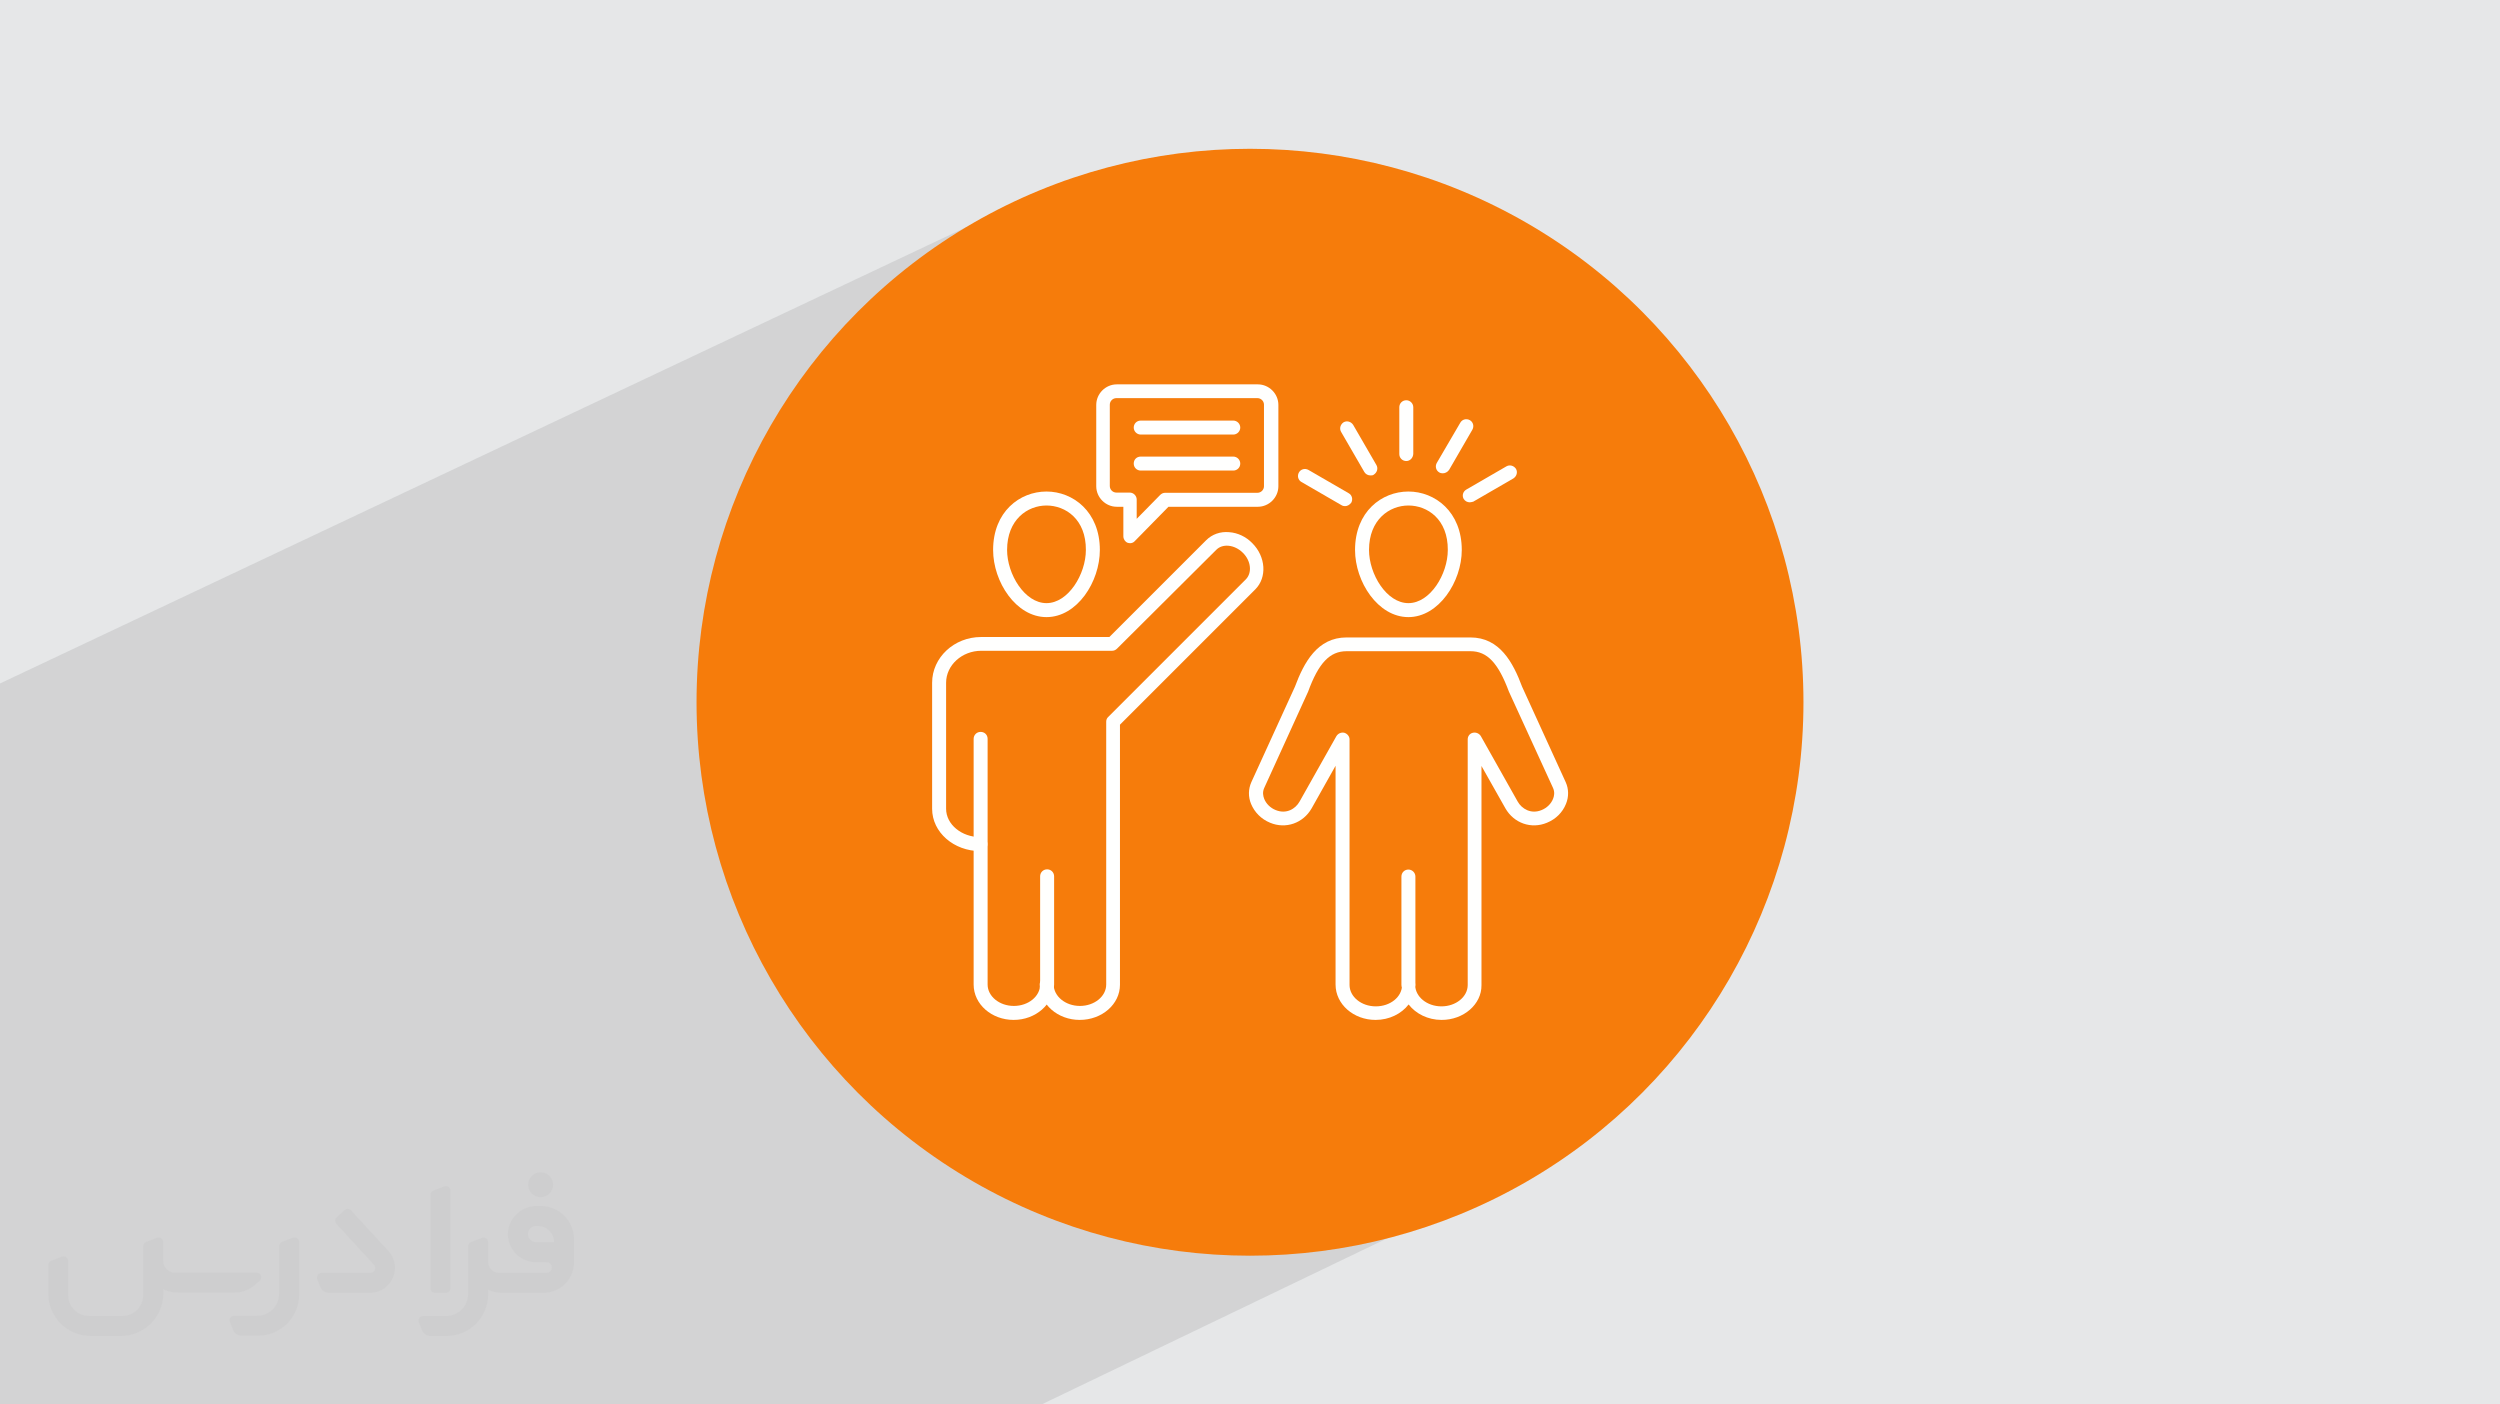 <?xml version="1.0" encoding="UTF-8"?>
<!DOCTYPE svg PUBLIC "-//W3C//DTD SVG 1.0//EN" "http://www.w3.org/TR/2001/REC-SVG-20010904/DTD/svg10.dtd">
<!-- Creator: CorelDRAW -->
<svg xmlns="http://www.w3.org/2000/svg" xml:space="preserve" width="94.192mm" height="52.917mm" version="1.0" style="shape-rendering:geometricPrecision; text-rendering:geometricPrecision; image-rendering:optimizeQuality; fill-rule:evenodd; clip-rule:evenodd"
viewBox="0 0 9404.92 5283.66"
 xmlns:xlink="http://www.w3.org/1999/xlink"
 xmlns:xodm="http://www.corel.com/coreldraw/odm/2003">
 <defs>
  <style type="text/css">
   <![CDATA[
    .fil2 {fill:#F67C0B}
    .fil4 {fill:#FFFFFE}
    .fil3 {fill:#373435;fill-rule:nonzero;fill-opacity:0.031}
    .fil1 {fill:#2B2A29;fill-opacity:0.102}
    .fil0 {fill:#E6E7E8}
   ]]>
  </style>
 </defs>
 <g id="Layer_x0020_1">
  <polygon class="fil0" points="-0,0 9404.92,0 9404.92,5283.66 -0,5283.66 "/>
  <polygon class="fil1" points="5558.94,3570.18 5957.14,4303.57 3917.97,5283.66 -0,5283.66 -0,2571.17 4007.12,678.67 "/>
  <circle class="fil2" cx="4702.46" cy="2641.83" r="2082.1"/>
  <g id="_1862666248976">
   <path class="fil3" d="M1125.4 4672.59l0 197.03c0,20.41 -3.74,40.82 -11.66,59.56 -7.92,18.74 -19.16,36.25 -33.74,50.4 -14.58,14.58 -31.65,25.82 -50.4,33.74 -18.74,7.92 -39.15,11.66 -59.56,11.66l-60.82 0c-7.08,0 -14.16,-2.08 -19.99,-6.25 -5.83,-4.16 -10.41,-9.58 -12.92,-16.25l-11.24 -29.16c-0.83,-2.5 -1.25,-5.41 -1.25,-8.33 0,-2.92 1.25,-5.42 2.92,-7.92 1.67,-2.5 3.74,-4.16 6.25,-5.41 2.5,-1.25 5.41,-2.09 7.91,-1.67l86.23 0c22.08,0 42.91,-8.75 58.73,-24.57 15.41,-15.42 24.15,-36.65 24.15,-58.73l0 -179.12c0,-3.33 1.26,-6.66 3.33,-9.58 2.09,-2.92 5,-5 7.92,-6.25l40.82 -15.83c2.5,-0.84 5.41,-1.25 8.33,-0.84 2.92,0.42 5.42,1.26 7.5,2.92 2.09,1.67 4.17,3.75 5.42,6.25 1.25,2.92 2.08,5.83 2.08,8.33z"/>
   <path class="fil3" d="M2033.88 4536.8l-15 0c-59.57,0 -109.13,48.73 -108.31,107.88 0.42,27.5 12.08,54.16 31.66,73.32 19.57,19.57 46.23,30.4 74.14,30.4l39.57 0c5.42,0 10.41,2.08 14.17,5.83 3.74,3.74 5.83,8.75 5.83,14.16 0,5.42 -2.09,10.41 -5.83,14.17 -3.75,3.74 -8.75,5.83 -14.17,5.83l-179.11 0c-10.83,0 -20.83,-4.58 -28.33,-12.08 -7.5,-7.5 -11.66,-17.91 -12.08,-28.33l0 -74.98c0,-2.92 -0.83,-5.41 -2.08,-7.92 -1.25,-2.5 -3.33,-4.57 -5.42,-6.24 -2.08,-1.67 -4.99,-2.51 -7.5,-2.92 -2.92,-0.42 -5.41,0 -8.33,0.83l-41.24 15.83c-2.92,1.25 -5.83,3.33 -7.92,6.25 -2.08,2.92 -2.92,6.25 -2.92,9.58l0 179.12c0,22.08 -8.75,43.32 -24.15,58.73 -15.42,15.42 -36.65,24.57 -58.73,24.57l-86.64 0.01c-2.92,0 -5.42,0.83 -7.92,2.08 -2.5,1.25 -4.58,3.33 -6.25,5.42 -1.66,2.5 -2.5,4.99 -2.92,7.5 -0.41,2.92 0,5.41 1.26,8.33l11.24 29.16c2.5,6.67 7.08,12.5 12.91,16.66 5.83,4.16 12.91,6.25 20,5.83l60.81 0c41.24,0 80.81,-16.25 109.97,-45.82 29.16,-29.16 45.81,-68.74 45.81,-109.97l0 -18.32c15.84,7.91 33.33,12.08 50.82,12.08l157.03 0c30.41,0 59.99,-12.08 81.65,-33.74 21.66,-21.67 33.74,-50.82 33.74,-81.65l0 -85.81c0,-33.32 -13.33,-65.39 -36.65,-89.14 -23.74,-23.74 -55.82,-36.65 -89.14,-36.65zm50.39 136.2l-66.64 0c-7.92,0 -15.42,-2.5 -21.25,-7.91 -5.83,-5.42 -9.59,-12.5 -10.41,-20.42 0,-4.16 0.42,-8.75 2.08,-12.91 1.67,-4.16 3.75,-7.91 6.67,-10.82 5.83,-5.42 13.75,-8.76 21.66,-8.76l7.09 0c16.25,0 31.65,6.25 42.9,17.91 11.66,11.25 17.91,26.66 17.91,42.91z"/>
   <path class="fil3" d="M1694.39 4478.9l0 367.39c0,2.08 -0.42,4.57 -1.25,6.66 -0.84,2.09 -2.09,4.16 -3.75,5.83 -1.67,1.67 -3.33,2.92 -5.41,3.74 -2.09,0.84 -4.16,1.26 -6.67,1.26l-40.82 0c-2.08,0 -4.58,-0.42 -6.66,-1.26 -2.09,-0.83 -4.16,-2.08 -5.42,-3.74 -1.66,-1.67 -2.92,-3.74 -3.74,-5.83 -0.83,-2.09 -1.25,-4.58 -1.25,-6.66l0 -351.57c0,-3.32 0.83,-6.66 2.92,-9.58 2.08,-2.92 4.58,-5 7.91,-6.25l40.83 -15.83c2.5,-0.84 5.41,-1.25 8.33,-1.25 2.92,0.41 5.41,1.25 7.5,2.92 2.5,1.66 4.16,3.74 5.41,6.24 1.25,2.09 2.09,5 2.09,7.92z"/>
   <path class="fil3" d="M1391.56 4863.79l-153.7 0c-7.08,0 -14.17,-2.09 -20,-6.25 -5.83,-4.16 -10.41,-9.99 -13.33,-16.66l-11.24 -28.74c-0.83,-2.51 -1.25,-5.42 -0.83,-8.34 0.41,-2.92 1.25,-5.41 2.92,-7.91 1.66,-2.51 3.74,-4.16 6.24,-5.42 2.51,-1.25 5.42,-2.08 7.92,-2.08l184.11 0c3.33,0 6.66,-1.25 9.58,-2.92 2.93,-2.09 5,-4.58 6.67,-7.92 1.25,-3.33 1.67,-6.66 1.25,-9.99 -0.42,-3.33 -2.08,-6.67 -4.16,-9.17l-141.63 -154.12c-2.92,-3.33 -4.58,-7.92 -4.58,-12.5 0,-4.58 2.09,-8.75 5.83,-12.08l29.58 -27.49c3.33,-2.92 7.92,-4.58 12.5,-4.58 4.58,0.42 8.75,2.09 12.08,5.83l140.37 152.87c55.41,59.57 12.5,157.46 -69.56,157.46z"/>
   <path class="fil3" d="M977.53 4817.97l-20 17.07c-20.83,17.91 -47.49,27.91 -74.98,27.91l-211.19 0c-19.57,0 -39.15,-4.16 -57.06,-12.49l0 16.25c0,20.82 -4.16,41.65 -12.08,60.81 -7.91,19.16 -19.57,36.65 -34.57,51.65 -14.58,14.58 -32.07,26.24 -51.65,34.58 -19.16,7.91 -39.99,12.07 -60.82,12.07l-114.55 0.01c-20.83,0 -41.66,-4.17 -60.82,-12.08 -19.16,-7.92 -36.65,-19.58 -51.65,-34.58 -14.58,-14.58 -26.24,-32.07 -34.57,-51.65 -7.92,-19.16 -12.08,-39.98 -12.08,-60.81l0 -107.89c0,-3.33 1.25,-6.66 2.92,-9.58 2.09,-2.92 4.58,-5 7.92,-6.25l40.82 -15.83c2.5,-0.84 5.41,-1.26 8.33,-0.84 2.92,0.42 5.42,1.25 7.5,2.92 2.09,1.67 4.16,3.75 5.42,6.25 1.25,2.5 2.08,5 2.08,7.92l0 128.71c0,20.83 8.34,40.82 22.92,55.41 14.58,14.58 34.57,22.91 55.4,22.91l125.79 0c20.83,0 40.41,-8.34 54.99,-22.92 14.58,-14.58 22.92,-34.57 22.92,-55.4l0 -184.11c0,-3.33 1.25,-6.67 2.92,-9.59 2.08,-2.92 4.57,-4.99 7.91,-6.24l40.82 -15.84c2.51,-0.83 5.42,-1.25 8.34,-0.83 2.92,0.42 5.41,1.25 7.91,2.92 2.51,1.67 4.17,3.74 5.42,6.25 1.25,2.5 2.08,5.41 2.08,7.91l0 70.4c0,11.66 4.58,23.32 12.92,31.65 8.33,8.34 19.57,13.33 31.65,13.33l307.4 0c3.33,0 7.09,0.84 9.59,2.92 2.92,2.09 5,5 6.25,7.92 1.25,3.33 1.25,6.66 0.41,10.41 0,3.74 -2.08,6.66 -4.57,8.75z"/>
   <path class="fil3" d="M2033.88 4503.89c25.82,0 47.07,-21.25 47.07,-47.07 0,-25.83 -21.25,-47.07 -47.07,-47.07 -25.83,0 -47.08,21.24 -47.08,47.07 0,25.82 21.25,47.07 47.08,47.07z"/>
  </g>
  <path id="_314767896" class="fil4" d="M3813.35 3836.88c-82.85,0 -150.57,-58.96 -150.57,-133.05l0 -924.18c0,-14.34 11.15,-26.29 26.29,-26.29 15.14,0 26.29,11.15 26.29,26.29l0 924.18c0,43.81 43.81,80.47 98.79,80.47 54.17,0 98.78,-35.86 98.78,-80.47l0 -407.11c0,-14.35 11.16,-26.29 26.3,-26.29 15.14,0 26.29,11.95 26.29,26.29l0 407.91c-2.4,73.3 -69.32,132.25 -152.17,132.25l0 0z"/>
  <path id="_314767824" class="fil4" d="M3936.83 1901.69c-70.9,0 -148.19,52.58 -148.19,167.31 0,90.82 66.13,199.97 148.19,199.97 82.07,0 148.2,-109.14 148.2,-199.97 0.8,-115.53 -76.48,-167.31 -148.2,-167.31zm0 419.85c-114.73,0 -200.77,-133.05 -200.77,-252.55 0,-144.21 100.39,-219.9 200.77,-219.9 99.59,0 200.78,75.69 200.78,219.9 0,119.5 -85.25,252.55 -200.78,252.55z"/>
  <path id="_314767656" class="fil4" d="M4061.92 3836.88c-82.86,0 -150.58,-58.96 -150.58,-133.05 0,-14.35 11.15,-26.29 26.29,-26.29 15.14,0 26.29,11.95 26.29,26.29 0,43.81 43.82,80.47 98.79,80.47 54.18,0 98.79,-35.86 98.79,-80.47l0 -988.71c0,-7.17 2.4,-13.54 7.97,-18.32l517.07 -517.06c24.69,-24.7 19.91,-70.11 -11.15,-100.39 -15.14,-15.14 -35.06,-24.69 -54.18,-26.29 -18.32,-1.59 -34.26,3.98 -45.41,15.14l-373.65 372.06c-4.78,4.78 -11.15,7.97 -18.32,7.97l-492.36 0c-72.5,0 -132.25,54.18 -132.25,120.31l0 474.03c0,58.96 58.16,106.76 129.06,106.76 14.34,0 26.29,11.15 26.29,26.29 0,15.14 -11.15,26.29 -26.29,26.29 -100.39,0 -181.65,-70.9 -181.65,-159.34l0 -474.04c0,-94.81 82.85,-172.08 184.03,-172.08l482.8 0 364.1 -364.1c22.31,-22.31 53.38,-33.46 86.84,-30.27 31.87,2.4 62.94,16.73 86.85,41.43 50.98,50.99 55.77,129.07 11.15,173.69l-509.1 509.09 0 978.35c0,73.3 -67.72,132.25 -151.37,132.25l0 0.01z"/>
  <path id="_314768088" class="fil4" d="M5323.89 3705.42c0,43.82 43.82,80.47 98.79,80.47 54.18,0 98.79,-35.85 98.79,-80.47l0 -924.17c0,-11.95 7.97,-22.31 19.92,-24.7 11.15,-2.39 23.11,2.4 29.49,12.75l138.62 246.18c15.14,27.09 50.19,48.61 90.03,31.87 19.92,-7.97 35.85,-23.9 43.02,-42.23 3.98,-9.57 7.17,-24.7 0,-40.64l-164.92 -360.1c0,-0.8 -0.8,-0.8 -0.8,-1.6 -40.64,-109.14 -82.07,-152.97 -145,-152.97l-466.07 0.01c-62.93,0 -105.16,43.81 -145,152.97 0,0.8 -0.8,0.8 -0.8,1.59l-164.12 360.11c-7.17,15.94 -3.98,30.27 0,40.63 7.18,18.32 23.11,34.26 43.02,42.23 40.64,16.73 74.9,-4.78 90.03,-31.86l138.62 -246.19c6.38,-10.35 18.33,-15.14 29.49,-12.74 11.15,3.19 19.92,13.54 19.92,24.69l0 924.18c0,43.81 43.81,80.47 98.79,80.47 54.97,0 98.79,-35.86 98.79,-80.47 0,-14.35 11.15,-26.29 26.29,-26.29 15.14,0 23.11,11.15 23.11,26.29l-0.01 -0.01zm99.59 131.46c-51.78,0 -97.19,-23.11 -124.28,-58.16 -27.09,35.06 -72.5,58.16 -124.28,58.16 -82.86,0 -150.58,-58.96 -150.58,-133.05l0 -822.99 -90.02 160.14c-31.87,55.77 -97.2,78.87 -156.15,54.18 -33.47,-13.55 -58.96,-39.84 -71.71,-70.91 -11.15,-27.09 -10.35,-55.77 0.8,-81.27l164.12 -359.31c34.26,-91.62 84.45,-185.64 194.4,-185.64l466.07 0.01c109.94,0 160.14,94.01 194.4,185.63l164.11 359.32c11.15,24.69 11.95,54.17 0.8,81.26 -12.74,31.87 -38.24,57.36 -71.7,70.91 -58.95,24.69 -124.28,1.59 -156.15,-54.18l-90.02 -159.34 0 824.58c0.8,71.71 -66.93,130.66 -149.78,130.66l0 0z"/>
  <path id="_314767608" class="fil4" d="M5298.4 3731.71c-14.34,0 -26.29,-11.95 -26.29,-26.29l0 -407.91c0,-14.34 11.15,-26.29 26.29,-26.29 14.34,0 26.29,11.95 26.29,26.29l0 407.91c-0.8,13.55 -12.75,26.29 -26.29,26.29z"/>
  <path id="_314768040" class="fil4" d="M5298.4 1901.69c-70.9,0 -148.19,52.58 -148.19,167.31 0,90.82 66.12,199.97 148.19,199.97 82.07,0 148.19,-109.14 148.19,-199.97 0.8,-115.53 -76.48,-167.31 -148.19,-167.31zm0 419.85c-114.73,0 -200.77,-133.05 -200.77,-252.55 0,-144.21 100.38,-219.9 200.77,-219.9 99.59,0 200.77,75.69 200.77,219.9 0,119.5 -86.84,252.55 -200.77,252.55z"/>
  <path id="_314767800" class="fil4" d="M4199.74 1497.76c-13.54,0 -24.69,11.15 -24.69,24.69l0 305.94c0,13.54 11.15,24.69 24.69,24.69l50.19 0c14.35,0 26.29,11.95 26.29,26.29l0 72.5 88.44 -90.02c4.78,-4.78 11.15,-7.97 18.32,-7.97l347.36 0c13.55,0 24.7,-11.15 24.7,-24.69l0 -306.74c0,-13.54 -11.15,-24.69 -24.7,-24.69l-530.61 0zm51.79 545.74c-3.19,0 -6.38,-0.8 -9.57,-1.6 -9.56,-3.98 -15.93,-13.54 -15.93,-24.69l0 -110.74 -24.7 0c-42.23,0 -77.28,-35.06 -77.28,-77.28l0 -305.94c0,-42.23 35.06,-77.28 77.28,-77.28l530.61 0c42.23,0 77.28,35.06 77.28,77.28l0 305.94c0,42.23 -35.06,77.28 -77.28,77.28l-336.21 0 -125.88 128.27c-4.78,6.37 -12.75,8.77 -18.32,8.77z"/>
  <path id="_314767776" class="fil4" d="M4639.53 1634.8l-348.16 0c-14.34,0 -26.29,-11.95 -26.29,-26.29 0,-14.34 11.15,-26.29 26.29,-26.29l348.16 0c14.34,0 26.29,11.95 26.29,26.29 0,14.34 -11.95,26.29 -26.29,26.29l0 0z"/>
  <path id="_314767584" class="fil4" d="M4639.53 1770.23l-348.16 0c-14.34,0 -26.29,-11.15 -26.29,-26.29 0,-15.14 11.15,-26.29 26.29,-26.29l348.16 0c14.34,0 26.29,11.95 26.29,26.29 0,15.14 -11.95,26.29 -26.29,26.29l0 0z"/>
  <path id="_314767176" class="fil4" d="M5290.43 1734.38c-14.34,0 -26.29,-11.15 -26.29,-26.29l0 -176.07c0,-14.34 11.15,-26.29 26.29,-26.29 14.35,0 26.29,11.95 26.29,26.29l0 175.27c-0.8,15.14 -11.95,27.09 -26.29,27.09z"/>
  <path id="_314767104" class="fil4" d="M5155.79 1788.55c-9.57,0 -18.33,-4.77 -23.11,-12.74l-87.64 -151.37c-7.17,-12.75 -2.4,-27.89 9.56,-35.86 12.75,-7.17 27.89,-2.39 35.86,9.57l87.64 151.37c7.17,12.74 2.39,27.88 -9.57,35.85 -3.98,3.19 -7.97,3.19 -12.74,3.19z"/>
  <path id="_314767080" class="fil4" d="M5060.19 1904.08c-3.98,0 -8.77,-0.8 -12.75,-3.19l-151.37 -87.64c-12.75,-7.17 -16.73,-23.11 -9.57,-35.85 7.17,-12.75 23.11,-16.73 35.86,-9.57l151.37 87.64c12.75,7.17 16.73,23.11 9.57,35.86 -6.38,7.97 -14.35,12.74 -23.11,12.74z"/>
  <path id="_314766960" class="fil4" d="M5427.46 1780.58c-3.98,0 -8.76,-0.79 -12.74,-3.19 -12.75,-7.17 -16.73,-23.11 -9.57,-35.85l88.44 -151.37c7.17,-12.75 23.11,-16.73 35.86,-9.57 12.74,7.17 16.72,23.11 9.56,35.86l-87.64 151.37c-6.37,8.76 -15.14,12.74 -23.9,12.74z"/>
  <path id="_314766720" class="fil4" d="M5529.45 1889.74c-9.57,0 -18.33,-4.78 -23.11,-12.75 -7.17,-12.74 -2.4,-27.88 9.56,-35.06l151.37 -87.64c12.75,-7.17 27.89,-2.39 35.86,9.57 7.17,12.74 2.39,27.88 -9.57,35.85l-151.37 87.64c-3.98,0.8 -9.56,2.4 -12.74,2.4z"/>
 </g>
</svg>
